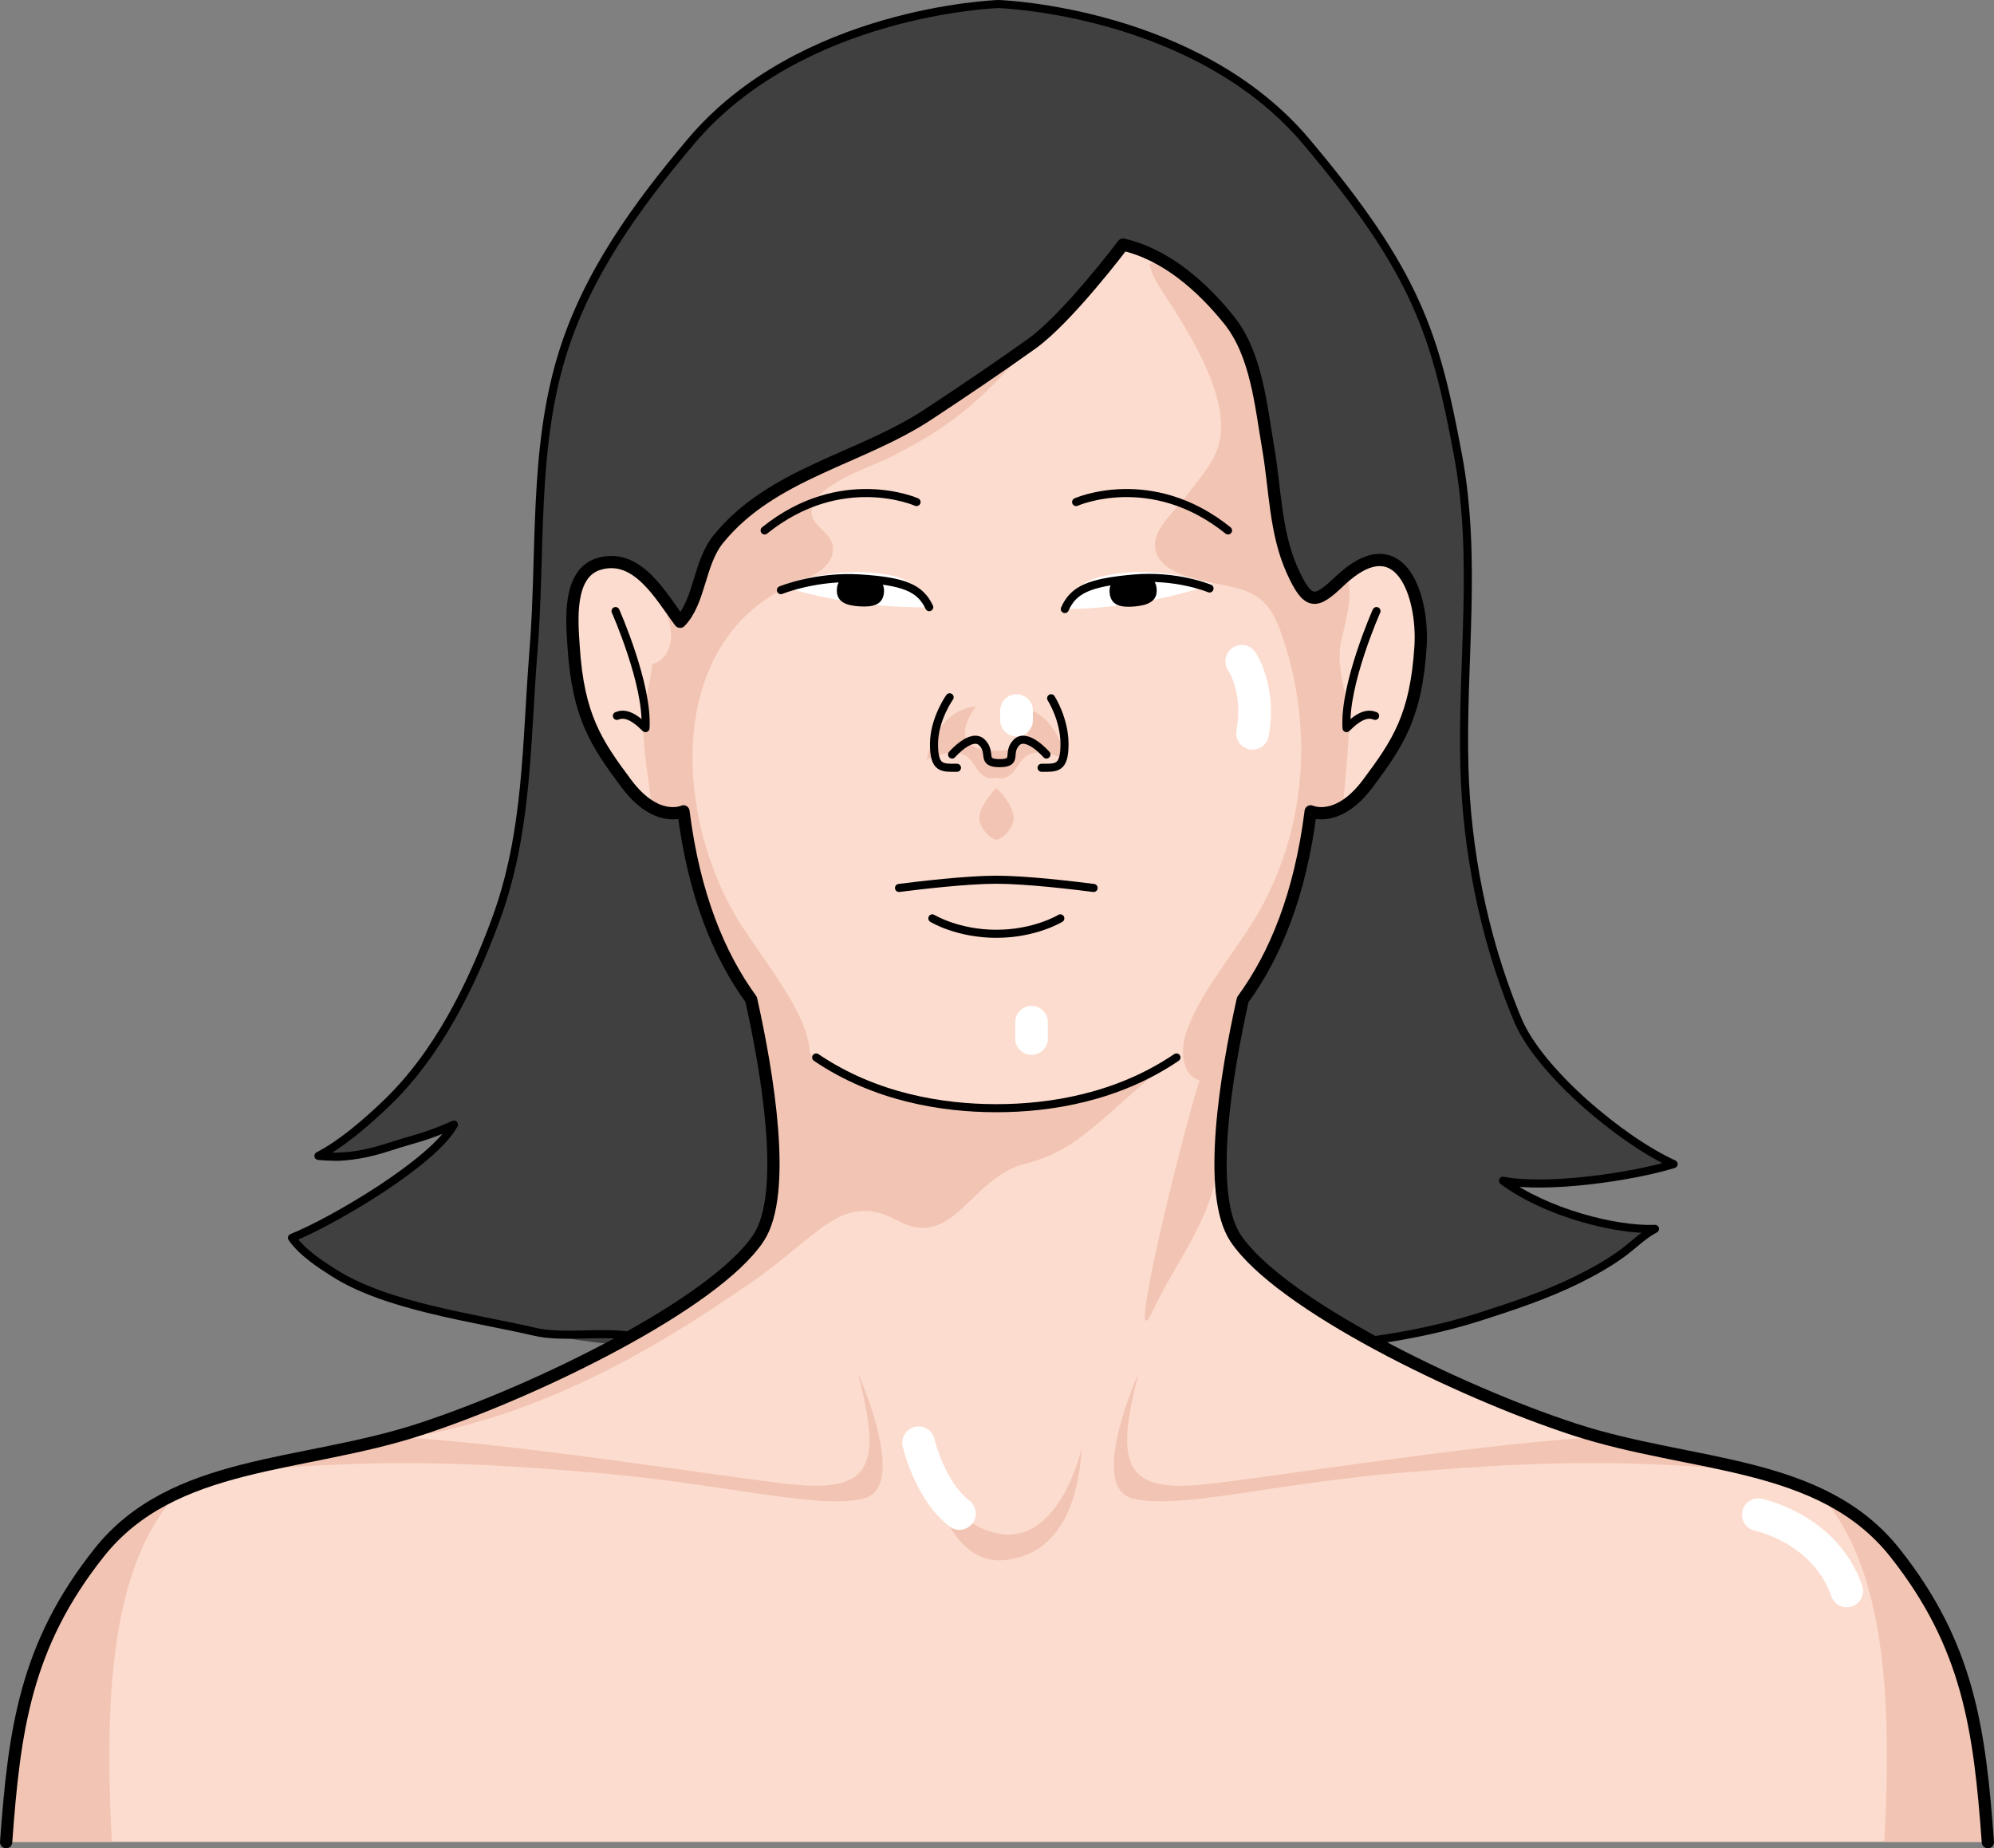 <?xml version="1.0" encoding="utf-8"?>
<!-- Generator: Adobe Illustrator 16.0.0, SVG Export Plug-In . SVG Version: 6.00 Build 0)  -->
<!DOCTYPE svg PUBLIC "-//W3C//DTD SVG 1.0//EN" "http://www.w3.org/TR/2001/REC-SVG-20010904/DTD/svg10.dtd">
<svg version="1.0" id="Layer_1" xmlns="http://www.w3.org/2000/svg" xmlns:xlink="http://www.w3.org/1999/xlink" x="0px" y="0px"
	 width="494.143px" height="458.047px" viewBox="0 0 494.143 458.047" enable-background="new 0 0 494.143 458.047"
	 xml:space="preserve">
<rect x="0" y="0" width="494.143" height="458.047" fill="#808080" stroke="none"/>
<symbol  id="New_Symbol_4_1_" viewBox="-326.407 -234.938 652.814 469.878">
	<g>
		<defs>
			<polygon id="SVGID_1_" points="326.407,234.939 -326.407,234.939 -326.407,-217.649 326.407,-217.649 			"/>
		</defs>
		<clipPath id="SVGID_2_">
			<use xlink:href="#SVGID_1_"  overflow="visible"/>
		</clipPath>
		<g clip-path="url(#SVGID_2_)">
			<path fill="#C49D89" d="M322.423-217.649c-4.271,9.878-9.852,19.529-17.148,28.313c-31.9,38.394-54.936,35.439-84.479,46.076
				c-29.535,10.635-87.422,23.625-112.83,47.846C82.567-71.198,83.155-68.243,84.339-48.158c1.178,20.089,2.957,41.946,8.273,57.89
				c5.318,15.955,5.906,22.449,5.906,22.449s20.078-2.949,23.629,38.995c3.543,41.935-15.949,34.263-21.268,30.712
				c0,0,2.953,43.123-11.221,72.665c-14.182,29.528-50.063,56.693-89.424,56.693c-39.354,0-75.244-27.165-89.414-56.693
				c-14.189-29.542-11.229-72.665-11.229-72.665c-5.316,3.551-24.82,11.223-21.27-30.712c3.545-41.944,23.631-38.995,23.631-38.995
				s0.592-6.494,5.904-22.449c5.318-15.943,7.09-37.801,8.271-57.89c1.184-20.085,1.771-23.04-23.627-47.257
				c-25.4-24.221-83.291-37.211-112.834-47.846c-29.527-10.637-52.566-7.683-84.469-46.076c-7.297-8.783-12.879-18.435-17.15-28.313
				H322.423z"/>
			<g>
				<g>
					<path fill="#BA8E79" d="M107.499-95.415c-25.4,24.217-24.813,27.172-23.631,47.257c1.18,20.089,2.959,41.946,8.275,57.89
						c5.316,15.955,5.906,22.449,5.906,22.449s20.076-2.949,23.625,38.995c3.545,41.935-15.949,34.263-21.264,30.712
						c0,0,2.953,43.123-11.223,72.665c-6.373,13.271-17.15,26.039-30.654,36.101c14.33-12.785,17.111-66.443,0.002-59.998
						c-11.259,4.24-37.326,12.008-45.543-1.545c-3.462-5.71-3.301-15.893-1.642-22.1c1.692-6.328,5.933-7.439,12.163-7.473
						c8.984-0.049,18.553,2.641,27.427,0.453c10.534-2.6,20.476-8.909,30.29-13.402c8.902-4.074,11.32-15.53,8.792-24.609
						C86.31,68.646,64.997,68.354,64.997,54.104c0-16.99,8.422-50.321-15.156-62.495C26.302-20.542,18.04-0.008-0.146,0.066
						c-0.012,0-0.025-0.003-0.043-0.003c-0.014,0-0.027,0.003-0.041-0.006c-18.344-0.065-26.605-20.6-50.146-8.448
						C-73.952,3.783-65.53,37.114-65.53,54.104c0,16.992-26.969,10.805-25.699,35.577c0.576,11.225,7.027,19.41,16.637,24.815
						c12.918,7.266,31.252,6.893,45.557,5.922c11.171-0.758,19.867,0.117,21.953,12.897c5.091,31.185-34.719,23.845-51.984,17.339
						c-17.063-6.428-14.341,46.903-0.119,59.881c-13.406-10.046-24.123-22.767-30.465-35.983
						c-14.186-29.542-11.225-72.665-11.225-72.665c-5.32,3.551-24.82,11.223-21.271-30.712
						c3.547-41.944,23.633-38.995,23.633-38.995s0.592-6.494,5.902-22.449c5.32-15.943,7.09-37.801,8.273-57.89
						c1.182-20.085,1.77-23.04-23.627-47.257c-25.4-24.221-83.291-37.211-112.836-47.846c-0.512-0.186-1.016-0.34-1.525-0.529
						c0,0,103.324,27.236,126.547,42.393c23.219,15.156,21.828,30.733,19.723,59.785c-2.104,29.051,11.535,33.801,24.262,23.129
						c12.646-10.605,51.137-6.885,51.607-6.842c0.467-0.043,38.805-3.764,51.453,6.842c12.725,10.672,26.363,5.922,24.26-23.129
						c-2.105-29.052-3.496-44.629,19.727-59.785c23.217-15.156,126.541-42.393,126.541-42.393s0,0.029,0,0.031
						c-0.49,0.174-0.969,0.319-1.467,0.498C190.792-132.626,132.903-119.636,107.499-95.415z"/>
					<path fill="#BA8E79" d="M14.694,31.581c-6.586-2.168-14.928-1.563-14.928-1.563s-8.346-0.605-14.932,1.563
						c0,0-13.742-4.568-10.373-9.622c3.371-5.053,16.504,4.812,25.305,4.812s21.932-9.864,25.301-4.812
						C28.435,27.013,14.694,31.581,14.694,31.581z"/>
					<path fill="#BA8E79" d="M4.015,66.165h-4.248h-4.25c0,0-3.037-12.061,4.25-12.061C7.05,54.104,4.015,66.165,4.015,66.165z"/>
					<g>
						<path fill="#BA8E79" d="M-0.233,71.559c0,0,0.852,3.958,0,7.153C-1.089,75.517-0.233,71.559-0.233,71.559z"/>
						<path fill="#BA8E79" d="M16.663,84.85c-1.701,12.048-10.92,11.628-10.92,11.628s7.031-9.263-5.977-9.263
							c-13.014,0-5.982,9.263-5.982,9.263s-9.215,0.42-10.918-11.628s4.648-2.164,12.021-2.164c2.971,0,4.299-1.817,4.879-3.974
							c0.574,2.156,1.902,3.974,4.875,3.974C12.015,82.686,18.366,72.802,16.663,84.85z"/>
					</g>
					<path fill="#BA8E79" d="M-67.259-13.938c8.525,0,31.52-9.824,31.52-45.661c0-35.839,25.471-46.821,35.125-46.821
						s20.182,4.625,20.182,46.242c0,28.902,11.984,34.16,19.035,36.305c0,0-50.426,11.668-61.67,9.936
						C-34.31-15.669-67.259-13.938-67.259-13.938z"/>
				</g>
				<g>
					<path fill="#E4BFB0" d="M67.86,153.731c-2.557,0-4.625,2.07-4.625,4.625c0,47.535-20.383,53.096-20.592,53.145
						c-2.447,0.602-4.006,3.063-3.451,5.52c0.551,2.459,2.92,4.021,5.402,3.523c1.139-0.235,27.889-6.386,27.889-62.188
						C72.483,155.802,70.417,153.731,67.86,153.731z"/>
					<path fill="#E4BFB0" d="M89.222,82.553c-0.219,0-0.439,0.016-0.66,0.048c-2.531,0.361-4.285,2.704-3.924,5.232
						c1.742,12.189-6.77,19.154-6.855,19.224c-1.99,1.595-2.318,4.505-0.723,6.499c1.598,1.99,4.502,2.318,6.504,0.723
						c0.518-0.416,12.711-10.393,10.23-27.756C93.466,84.217,91.487,82.553,89.222,82.553z"/>
					<path fill="#E4BFB0" d="M8.069,93.583c0-2.359-1.914-4.271-4.271-4.271s-4.271,1.912-4.271,4.271
						c0,2.36,1.914,4.271,4.271,4.271S8.069,95.943,8.069,93.583z"/>
					<path fill="#E4BFB0" d="M26.581-4.999c-1.41,0-2.795,0.641-3.703,1.852C17.694,3.769,6.696,5.725,6.585,5.745
						c-2.512,0.43-4.211,2.816-3.781,5.329c0.42,2.517,2.783,4.206,5.311,3.79c0.6-0.1,14.732-2.553,22.16-12.465
						c1.537-2.045,1.119-4.941-0.926-6.474C28.519-4.698,27.544-4.999,26.581-4.999z"/>
					<path fill="#E4BFB0" d="M311.161-234.938c-1.719,0-3.367,0.959-4.166,2.61c-22.002,45.471-58.535,57.608-58.9,57.726
						c-2.436,0.777-3.777,3.381-2.996,5.814c0.779,2.43,3.361,3.771,5.813,2.995c1.654-0.528,40.697-13.504,64.412-62.507
						c1.109-2.299,0.148-5.066-2.15-6.18C312.522-234.792,311.837-234.938,311.161-234.938z"/>
				</g>
				<path fill="#BA8E79" d="M220.325-143.261c-17.426,6.273-44.697,13.392-69.367,23.129c-0.754-1.5,0.098-2.883,3.498-3.988
					c16.834-5.479,44.002-21.869,28.014-22.991c-15.99-1.123-113.064-12.345-82.01-11.854c31.057,0.491,64.334-3.857,104.408,2.877
					c37.418,6.289,55.406,0.833,70.732-6.838C257.013-151.468,240.128-150.39,220.325-143.261z M-182.343-147.111
					c-15.99,1.122,11.178,17.513,28.012,22.991c3.547,1.152,4.336,2.607,3.4,4.184c-24.803-9.839-52.32-17.008-69.871-23.324
					c-18.301-6.595-34.111-7.98-51.082-17.215l-6.471-3.904c-0.057-0.039-0.113-0.082-0.174-0.119
					c16.053,8.459,33.857,15.119,73.787,8.41c40.074-6.734,73.352-2.386,104.406-2.877
					C-69.276-159.456-166.351-148.234-182.343-147.111z"/>
				
					<path fill="none" stroke="#8A543E" stroke-width="2" stroke-linecap="round" stroke-linejoin="round" stroke-miterlimit="10" d="
					M-91.229,116.462c0,0-20.482-22.449,0-53.56"/>
				
					<path fill="none" stroke="#8A543E" stroke-width="2" stroke-linecap="round" stroke-linejoin="round" stroke-miterlimit="10" d="
					M90.761,116.462c0,0,20.475-22.449,0-53.56"/>
				
					<path fill="none" stroke="#8A543E" stroke-width="2" stroke-linecap="round" stroke-linejoin="round" stroke-miterlimit="10" d="
					M-77.782,8.554c3.551-5.515,19.693-27.171,34.256-30.721c14.58-3.541,32.145-3.152,43.164-3.152"/>
				<path fill="#FFFFFF" d="M-54.343,120.204c0,0,6.691,11.615,19.09,11.615c12.408,0,15.166-6.896,18.119-12.205
					C-17.134,119.614-31.231,113.968-54.343,120.204z"/>
				
					<path fill="none" stroke="#000000" stroke-width="2" stroke-linecap="round" stroke-linejoin="round" stroke-miterlimit="10" d="
					M-54.343,120.204c0,0,6.691,11.615,19.09,11.615c12.408,0,15.166-6.896,18.119-12.205"/>
				<path d="M-27.583,125.11c0-3.691-2.99-6.682-6.684-6.682c-3.689,0-6.68,2.99-6.68,6.682c0,3.697,2.99,6.686,6.68,6.686
					C-30.573,131.796-27.583,128.808-27.583,125.11z"/>
				
					<path fill="none" stroke="#8A543E" stroke-width="2" stroke-linecap="round" stroke-linejoin="round" stroke-miterlimit="10" d="
					M-11.624,93.813c0,0-7.09-8.463-7.09-15.557c0-7.081,2.371-6.693,6.504-6.693"/>
				
					<path fill="none" stroke="#8A543E" stroke-width="2" stroke-linecap="round" stroke-linejoin="round" stroke-miterlimit="10" d="
					M77.312,8.554C73.771,3.039,57.624-18.617,43.05-22.167c-14.563-3.541-32.131-3.152-43.164-3.152"/>
				<path fill="#FFFFFF" d="M53.884,120.204c0,0-6.693,11.615-19.098,11.615c-12.406,0-15.166-6.896-18.119-12.205
					C16.667,119.614,32.11,114.683,53.884,120.204z"/>
				
					<path fill="none" stroke="#000000" stroke-width="2" stroke-linecap="round" stroke-linejoin="round" stroke-miterlimit="10" d="
					M53.884,120.204c0,0-6.693,11.615-19.098,11.615c-12.406,0-15.166-6.896-18.119-12.205"/>
				<path d="M27.116,125.11c0-3.691,2.994-6.682,6.682-6.682c3.691,0,6.682,2.99,6.682,6.682c0,3.697-2.99,6.686-6.682,6.686
					C30.11,131.796,27.116,128.808,27.116,125.11z"/>
				
					<path fill="none" stroke="#8A543E" stroke-width="2" stroke-linecap="round" stroke-linejoin="round" stroke-miterlimit="10" d="
					M11.155,93.813c0,0,7.084-8.463,7.084-15.557c0-7.081-2.363-6.693-6.488-6.693"/>
				
					<path fill="none" stroke="#8A543E" stroke-width="2" stroke-linecap="round" stroke-linejoin="round" stroke-miterlimit="10" d="
					M13.12,75.308c0,0-5.506,7.483-8.463,4.521C1.706,76.88,5.315,69.001-0.146,69.001c-5.455,0-2.021,7.879-4.975,10.828
					c-2.961,2.962-8.471-4.521-8.471-4.521"/>
				
					<path fill="none" stroke="#8A543E" stroke-width="2" stroke-linecap="round" stroke-linejoin="round" stroke-miterlimit="10" d="
					M-34.462,39.077c1.895,0,6.645,0,9.256,0c5.711,0,9.664,9.451,25.018,4.529c15.344,4.922,19.219-4.529,24.932-4.529
					c2.605,0,7.363,0,9.252,0"/>
				
					<path fill="none" stroke="#8A543E" stroke-width="2" stroke-linecap="round" stroke-linejoin="round" stroke-miterlimit="10" d="
					M19.03,32.972c0,0-6.041-2.953-19.264-2.953c-13.229,0-19.262,2.953-19.262,2.953"/>
				
					<path fill="none" stroke="#8A543E" stroke-width="2" stroke-linecap="round" stroke-linejoin="round" stroke-miterlimit="10" d="
					M-20.04,148.063c0,0-21.619,9.604-43.73-8.176"/>
				
					<path fill="none" stroke="#8A543E" stroke-width="2" stroke-linecap="round" stroke-linejoin="round" stroke-miterlimit="10" d="
					M19.567,148.063c0,0,21.619,9.604,43.727-8.176"/>
			</g>
		</g>
		<g clip-path="url(#SVGID_2_)">
			<path fill="none" stroke="#8A543E" stroke-width="2" stroke-miterlimit="10" d="M109.936,90.069c0,0-7.593-14.107-9.983-32.878
				c4.435,2.984,9.559-2.135,9.983-5.978"/>
			<path fill="none" stroke="#8A543E" stroke-width="2" stroke-miterlimit="10" d="M-110.653,90.069c0,0,7.599-14.107,9.988-32.878
				c-4.439,2.984-9.563-2.135-9.988-5.978"/>
		</g>
	</g>
</symbol>
<g id="New_Symbol_2_1_">
</g>
<g id="New_Symbol_2">
</g>
<g id="New_Symbol_3">
</g>
<g id="New_Symbol_3_1_">
</g>
<g id="New_Symbol_4">
</g>
<g id="New_Symbol_5">
</g>
<g id="New_Symbol">
</g>
<g>
	<g>
		<path fill="#404041" d="M375.388,250.971c-7.761-19.18-11.937-40.329-12.488-60.995c-0.691-25.876,3.218-51.428-1.576-77.117
			c-5.591-29.999-10.171-45.247-37.627-77.79C296.521,2.858,248.452,1.037,247.432,1c-0.972,0.037-49.037,1.858-76.218,34.069
			c-13.415,15.896-25.736,32.789-31.911,52.881c-7.274,23.651-5.136,49.04-7.106,73.485c-1.847,22.9-1.313,44.72-9.362,66.528
			c-6.057,16.402-14.41,33.369-27.229,45.603c-5.128,4.891-11.689,8.232-16.694,12.892c5.903,3.733,16.34-2.064,22.323-3.709
			c3.94-1.082,7.573-2.382,11.257-4.053c-5.067,9.352-30.11,24.062-40.139,28.06c0.189,3.1,7.69,6.954,10.244,8.593
			c13.135,8.461,35.057,11.225,49.995,14.703c19.216,4.479,43.092,4.952,62.897,3.452c9.039-0.688,19.219-3.967,28.1-3.56
			c0.365,0.023,0.72,0.053,1.088,0.076c16.844,1.481,30.801,11.635,48.355,8.004c14.992-3.1,28.927-3.182,44.215-3.83
			c16.763-0.707,33.644-2.798,49.662-7.941c9.322-2.992,18.708-6.018,27.34-10.71c3.494-1.896,6.709-4.135,9.841-6.557
			c1.494-1.156,4.814-4.634,6.888-4.474c-12.563-0.961-27.892-3.977-38.521-11.905c10.691,2.07,31.646-0.854,42.297-4.119
			c-12.892-5.85-33.225-22.829-38.638-35.751C375.871,252.149,375.627,251.564,375.388,250.971z"/>
		<g>
			<path fill="#FCDCCE" d="M492.456,456.451c-2.027-26.8-5.076-49.213-22.88-71.64c-18.304-23.054-50.168-21.023-79.315-30.509
				c-29.148-9.493-73.221-31.191-84.07-47.452c-7.33-10.999-2.27-40.862,1.783-59.082c8.059-11.015,14.234-26.065,16.833-46.673
				c0,0,6.665,3.139,14.165-6.905c7.499-10.035,11.949-16.706,13.055-33.922c0.807-12.6-5.088-30.48-20.101-16.181
				c-5.861,5.585-7.755,6.126-11.759-2.85c-4.163-9.338-4.143-20.03-5.85-29.958c-1.862-10.79-2.913-23.492-9.813-32.033
				c-6.683-8.268-15.567-16.169-26.195-18.607c0,0-13.702,18.196-22.636,24.575c-8.283,5.912-16.994,11.79-25.592,17.465
				c-16.988,11.209-38.796,14.573-52.078,30.959c-4.814,5.932-4.518,15.39-9.459,20.473c-4.643-6.11-10.436-17.094-19.99-14.382
				c-7.961,2.257-6.807,14.299-6.4,20.54c1.107,17.216,5.555,23.887,13.051,33.922c7.506,10.043,14.17,6.905,14.17,6.905
				c2.588,20.553,8.743,35.582,16.773,46.602c4.056,18.208,9.139,48.133,1.797,59.153c-10.85,16.261-54.916,37.958-84.066,47.452
				c-29.15,9.486-61.021,7.456-79.32,30.509c-17.804,22.426-20.85,44.839-22.873,71.64H492.456z"/>
		</g>
		<g>
			<path fill="#F2C4B3" d="M307.974,247.746c8.06-11.015,14.235-26.065,16.833-46.673c0,0,3.353,1.554,7.976-1.102
				c0.546-6.289,1.169-12.509,1.518-18.857c0.418-7.763-2.965-13.046-2.229-20.622c0.286-2.91,4.056-13.605,1.455-17.79
				c-0.531,0.439-1.048,0.834-1.6,1.363c-4.542,4.324-6.707,5.561-9.307,1.755c-0.042-0.008-0.074,0.008-0.105-0.008
				c-2.062-0.676-2.479-3.075-2.601-5.249c-3.88-9.187-3.928-19.604-5.596-29.307c-1.862-10.79-2.913-23.492-9.813-32.033
				c-4.24-5.249-9.378-10.34-15.283-13.987c-1.474-0.281-2.958-0.292-4.395,0.201c0.86,4.023,4.623,8.758,6.766,12.264
				c5.086,8.317,13.5,22.549,10.312,32.928c-1.411,4.584-5.307,8.715-8.086,12.512c-2.677,3.657-8.385,7.977-7.497,13.022
				c1.075,6.131,11.697,7.814,16.654,8.764c7.968,1.525,11.484,3.561,14.396,11.62c8.38,23.211,6.473,49.612-6.278,70.947
				c-2.672,4.458-6.58,9.672-10.077,14.987c-3.31,5.019-6.246,10.122-7.431,14.758c-1.311,5.118,0.25,12.118,7.208,10.398
				c1.203-0.293,2.459-0.964,3.722-1.778C305.536,259.339,306.791,253.046,307.974,247.746z"/>
			<path fill="#F2C4B3" d="M230.082,102.657c-16.988,11.209-38.797,14.573-52.078,30.959c-4.815,5.932-4.518,15.39-9.459,20.473
				c-1.337-1.759-2.771-3.917-4.358-6.039c0.157,2.514,1.41,4.137,1.944,7.47c0.854,5.329-1.763,8.45-4.521,9.059
				c-0.443,5.573-2.566,10.252-2.223,16.536c0.334,6.197,1.28,12.251,2.094,18.331c1.303-0.091,2.073-0.434,2.073-0.434
				c0.092,0.711,0.22,1.368,0.322,2.063c3.294,1.024,5.498,0,5.498,0c2.588,20.553,8.743,35.582,16.773,46.602
				c1.258,5.647,2.613,12.418,3.664,19.402c7.211,1.783,12.807,0.016,10.293-9.837c-2.436-9.545-12.323-21.078-17.509-29.742
				c-15.636-26.156-17.789-69.679,15.081-83.227c3.541-1.454,8.411-3.521,8.75-7.92c0.157-1.968-0.964-3.335-2.212-4.589
				c-1.558-1.568-3.328-2.964-3.084-5.142c0.775-6.75,14.402-10.686,19.533-13.334c4.435-2.277,8.712-4.601,12.836-7.418
				c8.434-5.763,14.744-12.284,21.089-19.919C246.626,91.604,238.312,97.228,230.082,102.657z"/>
		</g>
		<g>
			<path fill="none" d="M273.176,219.633c-4.46-1.182-7.258-5.912-14.274-8.327c-8.049-2.778-11.994,0-11.994,0
				s-3.951-2.778-12.008,0c-7.014,2.416-9.809,7.145-14.271,8.327c5.069-0.647,18.162-2.217,26.279-2.217
				C255.019,217.417,268.106,218.986,273.176,219.633z"/>
		</g>
		<g>
			<path fill="#F2C4B3" d="M286.454,265.179c-13.662,9.533-39.579,9.458-39.579,9.458c-44.367,0-60.888-28.322-60.888-28.322
				l-0.507-0.02c0.331,0.482,0.648,0.996,0.987,1.458c4.056,18.208,9.14,48.136,1.797,59.153
				c-10.854,16.26-54.915,37.958-84.065,47.452c-3.218,1.043-6.476,1.937-9.732,2.748c40.487-4.203,74.843-27.798,91.021-38.81
				c17.509-11.91,23.099-23.34,36.955-15.801c13.856,7.537,17.992-10.694,31.61-14.101c13.612-3.399,18.719-11.668,36.053-25.397
				L286.454,265.179z"/>
			<path fill="#F2C4B3" d="M303.062,281.203c0.783-11.427,3.129-23.952,5.233-33.378c0.346-0.478,0.68-1.011,1.019-1.509h-1.541
				c0,0-6.119,7.791-10.688,22.035c-4.572,14.243-18.424,71.343-11.429,56.509c6.078-12.887,14.828-22.607,16.289-37.436
				C302.132,285.511,302.523,283.413,303.062,281.203z"/>
			<g>
				<path fill="#F2C4B3" d="M226.72,355.98c3.159,5.106,6.323,32.336,22.367,30.629c16.048-1.7,18.476-19.444,18.967-27.714
					c0,0-5.354,24.075-20.671,21.154C232.07,377.131,226.72,355.98,226.72,355.98z"/>
				<path fill="#F2C4B3" d="M430.289,364.255c-11.543-2.711-23.868-4.577-35.891-8.023c-31.048,1.965-80.49,10.058-96.238,11.656
					c-20.03,2.043-21.644-5.585-16.046-27.464c0,0-12.64,28.034-1.463,30.916c11.186,2.876,34.764-3.669,66.368-6.349
					C374.667,362.636,398.611,361.331,430.289,364.255z"/>
				<path fill="#F2C4B3" d="M214.118,371.339c11.178-2.881-1.46-30.916-1.46-30.916c5.595,21.879,3.981,29.508-16.048,27.464
					c-16.095-1.632-67.403-10.059-98.285-11.777c-13.013,3.583-26.331,5.417-38.572,8.611c34.049-3.501,58.997-2.196,88,0.268
					C179.354,367.669,202.933,374.215,214.118,371.339z"/>
			</g>
			<g>
				<path fill="#F2C4B3" d="M27.732,456.451c-0.2-4.236-0.454-8.663-0.557-13.578c-0.529-25.176,1.068-55.458,16.427-72.441
					c-7.092,3.344-13.478,7.854-18.726,14.458c-17.784,22.404-20.848,44.795-22.87,71.561H27.732z"/>
			</g>
			<g>
				<path fill="#F2C4B3" d="M467.517,442.873c-0.104,4.915-0.357,9.342-0.558,13.578h25.726
					c-2.026-26.766-5.082-49.157-22.869-71.561c-5.248-6.604-11.635-11.114-18.725-14.458
					C466.45,387.415,468.045,417.697,467.517,442.873z"/>
			</g>
		</g>
		<g>
			<path fill="#F2C4B3" d="M251.927,175.051c0,0,8.829,10.973-5.02,10.973c-13.85,0-5.021-10.973-5.021-10.973
				c-10.227,1.028-12.22,13.162-12.22,13.162c9.257-3.944,10.543-0.333,12.64,2.601c2.1,2.936,4.601,1.92,4.601,1.92
				s2.498,1.015,4.591-1.92c2.104-2.933,3.384-6.545,12.642-2.601C264.14,188.213,262.148,176.08,251.927,175.051z"/>
			<path fill="#F2C4B3" d="M246.946,195.28c0,0-5.563,5.343-3.97,8.901c1.593,3.557,3.97,3.935,3.97,3.935s2.372-0.378,3.97-3.935
				C252.502,200.623,246.946,195.28,246.946,195.28z"/>
		</g>
		
			<path fill="none" stroke="#000000" stroke-width="3.035" stroke-linecap="round" stroke-linejoin="round" stroke-miterlimit="10" d="
			M492.625,456.529c-2.036-27.806-4.747-48.687-23.049-71.74c-18.304-23.054-50.168-21.023-79.315-30.509
			c-29.148-9.493-73.221-31.191-84.07-47.452c-7.329-10.999-2.27-40.862,1.783-59.082c8.06-11.015,14.235-26.065,16.833-46.673
			c0,0,6.665,3.139,14.165-6.905c7.499-10.035,11.949-16.706,13.055-33.922c0.807-12.6-5.088-30.48-20.101-16.181
			c-5.861,5.585-7.754,6.126-11.759-2.85c-4.163-9.338-4.143-20.03-5.85-29.958c-1.862-10.79-2.913-23.492-9.813-32.033
			c-6.683-8.268-15.567-16.169-26.195-18.607c0,0-13.701,18.196-22.635,24.575c-8.283,5.912-16.995,11.79-25.592,17.465
			c-16.988,11.209-38.797,14.573-52.078,30.959c-4.815,5.932-4.518,15.39-9.459,20.473c-4.644-6.11-10.437-17.094-19.991-14.382
			c-7.961,2.257-6.807,14.299-6.4,20.54c1.107,17.216,5.555,23.887,13.052,33.922c7.505,10.043,14.169,6.905,14.169,6.905
			c2.588,20.553,8.743,35.582,16.773,46.602c4.056,18.208,9.139,48.133,1.797,59.153c-10.85,16.261-54.916,37.958-84.065,47.452
			c-29.15,9.486-61.022,7.456-79.321,30.509c-18.302,23.053-21.009,43.935-23.04,71.74"/>
		<g>
			<path fill="none" stroke="#000000" stroke-width="2" stroke-linecap="round" stroke-linejoin="round" stroke-miterlimit="10" d="
				M222.789,220.052c4.648-0.596,16.662-2.04,24.118-2.04c7.441,0,19.457,1.443,24.109,2.04"/>
		</g>
		<path fill="none" stroke="#000000" stroke-width="2" stroke-linecap="round" stroke-linejoin="round" stroke-miterlimit="10" d="
			M262.763,227.586c0,0-6.229,3.825-15.855,3.825c-9.636,0-15.863-3.825-15.863-3.825"/>
		<g>
			<path fill="none" stroke="#000000" stroke-width="2" stroke-linecap="round" stroke-linejoin="round" stroke-miterlimit="10" d="
				M227.129,124.418c0,0-18.613-8.272-37.646,7.032"/>
			<path fill="none" stroke="#000000" stroke-width="2" stroke-linecap="round" stroke-linejoin="round" stroke-miterlimit="10" d="
				M266.677,124.418c0,0,18.614-8.272,37.646,7.032"/>
		</g>
		<path fill="none" stroke="#000000" stroke-width="2" stroke-linecap="round" stroke-linejoin="round" stroke-miterlimit="10" d="
			M202.26,262.057c14.648,9.932,31.368,12.576,44.647,12.576c13.281,0,29.991-2.644,44.636-12.576"/>
		<g>
			<path fill="none" stroke="#000000" stroke-width="2" stroke-linecap="round" stroke-linejoin="round" stroke-miterlimit="10" d="
				M341.114,151.437c0,0-8.094,18.212-7.423,29.002c3.375-3.371,5.397-3.708,7.084-3.031"/>
			<path fill="none" stroke="#000000" stroke-width="2" stroke-linecap="round" stroke-linejoin="round" stroke-miterlimit="10" d="
				M152.542,151.437c0,0,8.093,18.212,7.423,29.002c-3.375-3.371-5.397-3.708-7.084-3.031"/>
		</g>
		<g>
			<path fill="#FFFFFF" d="M310.404,185.779c-0.235,0-0.482-0.02-0.727-0.063c-2.196-0.404-3.66-2.506-3.255-4.704
				c1.664-9.169-1.908-14.639-2.058-14.869c-1.231-1.842-0.767-4.355,1.066-5.604c1.821-1.249,4.315-0.821,5.591,0.997
				c0.229,0.331,5.658,8.276,3.359,20.923C314.032,184.411,312.324,185.779,310.404,185.779z"/>
			<path fill="#FFFFFF" d="M251.918,182.505c-2.237,0-4.047-1.81-4.047-4.046v-2.363c0-2.234,1.81-4.048,4.047-4.048
				c2.238,0,4.047,1.814,4.047,4.048v2.363C255.965,180.695,254.156,182.505,251.918,182.505z"/>
			<path fill="#FFFFFF" d="M237.756,379.125c-0.862,0-1.74-0.273-2.475-0.838c-8.475-6.546-11.464-19.305-11.591-19.846
				c-0.496-2.17,0.861-4.334,3.045-4.836c2.18-0.509,4.34,0.856,4.846,3.031c0.021,0.103,2.488,10.489,8.649,15.239
				c1.77,1.371,2.093,3.914,0.725,5.685C240.163,378.586,238.964,379.125,237.756,379.125z"/>
			<path fill="#FFFFFF" d="M457.651,398.317c-1.677,0-3.242-1.051-3.825-2.719c-4.588-13.188-18.767-16.222-18.908-16.253
				c-2.191-0.446-3.597-2.585-3.152-4.77c0.449-2.194,2.59-3.604,4.772-3.158c0.768,0.149,18.846,4.027,24.932,21.52
				c0.736,2.106-0.381,4.416-2.49,5.151C458.535,398.238,458.094,398.317,457.651,398.317z"/>
			<path fill="#FFFFFF" d="M255.626,261.425c-2.235,0-4.048-1.811-4.048-4.048v-4.047c0-2.236,1.813-4.046,4.048-4.046
				c2.237,0,4.048,1.81,4.048,4.046v4.047C259.674,259.614,257.863,261.425,255.626,261.425z"/>
		</g>
		<path fill="none" stroke="#000000" stroke-width="2" stroke-linecap="round" stroke-linejoin="round" stroke-miterlimit="10" d="
			M235.336,172.803c0,0-3.875,5.398-3.875,11.6c0,6.205,2.072,5.865,5.692,5.865"/>
		<g>
			<path fill="#FFFFFF" d="M300.408,144.737c0,0-10.607-3.811-21.422-2.829c-10.814,0.976-12.953,4.165-15.107,9.026
				C263.879,150.934,281.87,151.266,300.408,144.737z"/>
			<path fill="none" stroke="#000000" stroke-width="2" stroke-linecap="round" stroke-linejoin="round" stroke-miterlimit="10" d="
				M299.741,145.837c0,0-8.106-3.431-18.916-2.451c-10.813,0.972-14.792,2.687-16.946,7.548"/>
			<path d="M274.982,146.927c0.295,3.218,2.967,3.657,6.174,3.368c3.218-0.293,5.763-1.206,5.474-4.418
				c-0.288-3.222-2.932-3.379-6.151-3.09C277.268,143.077,274.69,143.71,274.982,146.927z"/>
		</g>
		<path fill="none" stroke="#000000" stroke-width="2" stroke-linecap="round" stroke-linejoin="round" stroke-miterlimit="10" d="
			M260.488,173.044c0,0,3.314,5.157,3.314,11.358c0,6.205-2.067,5.865-5.68,5.865"/>
		<path fill="none" stroke="#000000" stroke-width="2" stroke-linecap="round" stroke-linejoin="round" stroke-miterlimit="10" d="
			M259.321,186.988c0,0-4.817-5.569-7.41-2.98c-2.576,2.585,0.581,5.114-4.197,5.114c-4.773,0-1.771-2.529-4.356-5.114
			c-2.587-2.589-7.415,2.98-7.415,2.98"/>
		<g>
			<path fill="#FFFFFF" d="M193.595,145.211c0,0,10.51-4.078,21.346-3.382c10.83,0.699,13.051,3.833,15.336,8.635
				C230.276,150.464,212.298,151.262,193.595,145.211z"/>
			<path fill="none" stroke="#000000" stroke-width="2" stroke-linecap="round" stroke-linejoin="round" stroke-miterlimit="10" d="
				M193.523,146.248c0,0,8.779-3.589,19.612-2.894c10.841,0.7,14.855,2.308,17.141,7.11"/>
			<path d="M219.063,146.745c-0.208,3.225-2.864,3.732-6.082,3.525c-3.226-0.208-5.794-1.054-5.587-4.276
				c0.207-3.225,2.845-3.451,6.068-3.24C216.686,142.959,219.272,143.52,219.063,146.745z"/>
		</g>
	</g>
	<path fill="none" stroke="#000000" stroke-width="2" stroke-linecap="round" stroke-linejoin="round" stroke-miterlimit="10" d="
		M492.858,456.608c-2.035-27.806-4.741-48.687-23.043-71.74c-18.722-23.568-53.3-22.042-79.555-30.588
		c-15.055-4.901-34.065-13.065-50.452-22.049c9.187-1.261,18.278-3.142,27.1-5.976c8.054-2.585,16.218-5.296,23.862-9.047
		c3.821-1.876,7.604-3.983,11.064-6.473c2.758-1.986,5.267-4.619,8.295-6.197c-9.616,0.426-27.045-4-37.674-11.929
		c10.691,2.07,31.646-0.854,42.297-4.119c-12.892-5.85-33.225-22.829-38.638-35.751c-0.244-0.59-0.488-1.174-0.728-1.768
		c-7.761-19.18-11.937-40.329-12.488-60.995c-0.691-25.876,3.218-51.428-1.576-77.117c-5.591-29.999-10.171-45.247-37.627-77.79
		C296.521,2.858,248.452,1.037,247.432,1c-0.972,0.037-49.037,1.858-76.218,34.069c-13.415,15.896-25.736,32.789-31.911,52.881
		c-7.274,23.651-5.136,49.04-7.106,73.485c-1.847,22.9-1.313,44.72-9.362,66.528c-6.057,16.402-14.41,33.369-27.229,45.603
		c-5.128,4.891-11.002,9.935-16.694,12.892c10.051,0.983,16.34-2.064,22.323-3.709c3.94-1.082,7.573-2.382,11.257-4.053
		c-5.067,9.352-30.11,24.062-40.139,28.06c2.624,3.806,7.69,6.954,10.244,8.593c13.135,8.461,35.057,11.225,49.995,14.703
		c6.917,1.613,16.45-0.182,23.789,1.035c-16.828,9.43-36.813,18.083-52.501,23.192c-29.15,9.486-61.022,7.456-79.321,30.509
		c-18.302,23.053-21.009,43.935-23.04,71.74"/>
</g>
</svg>
